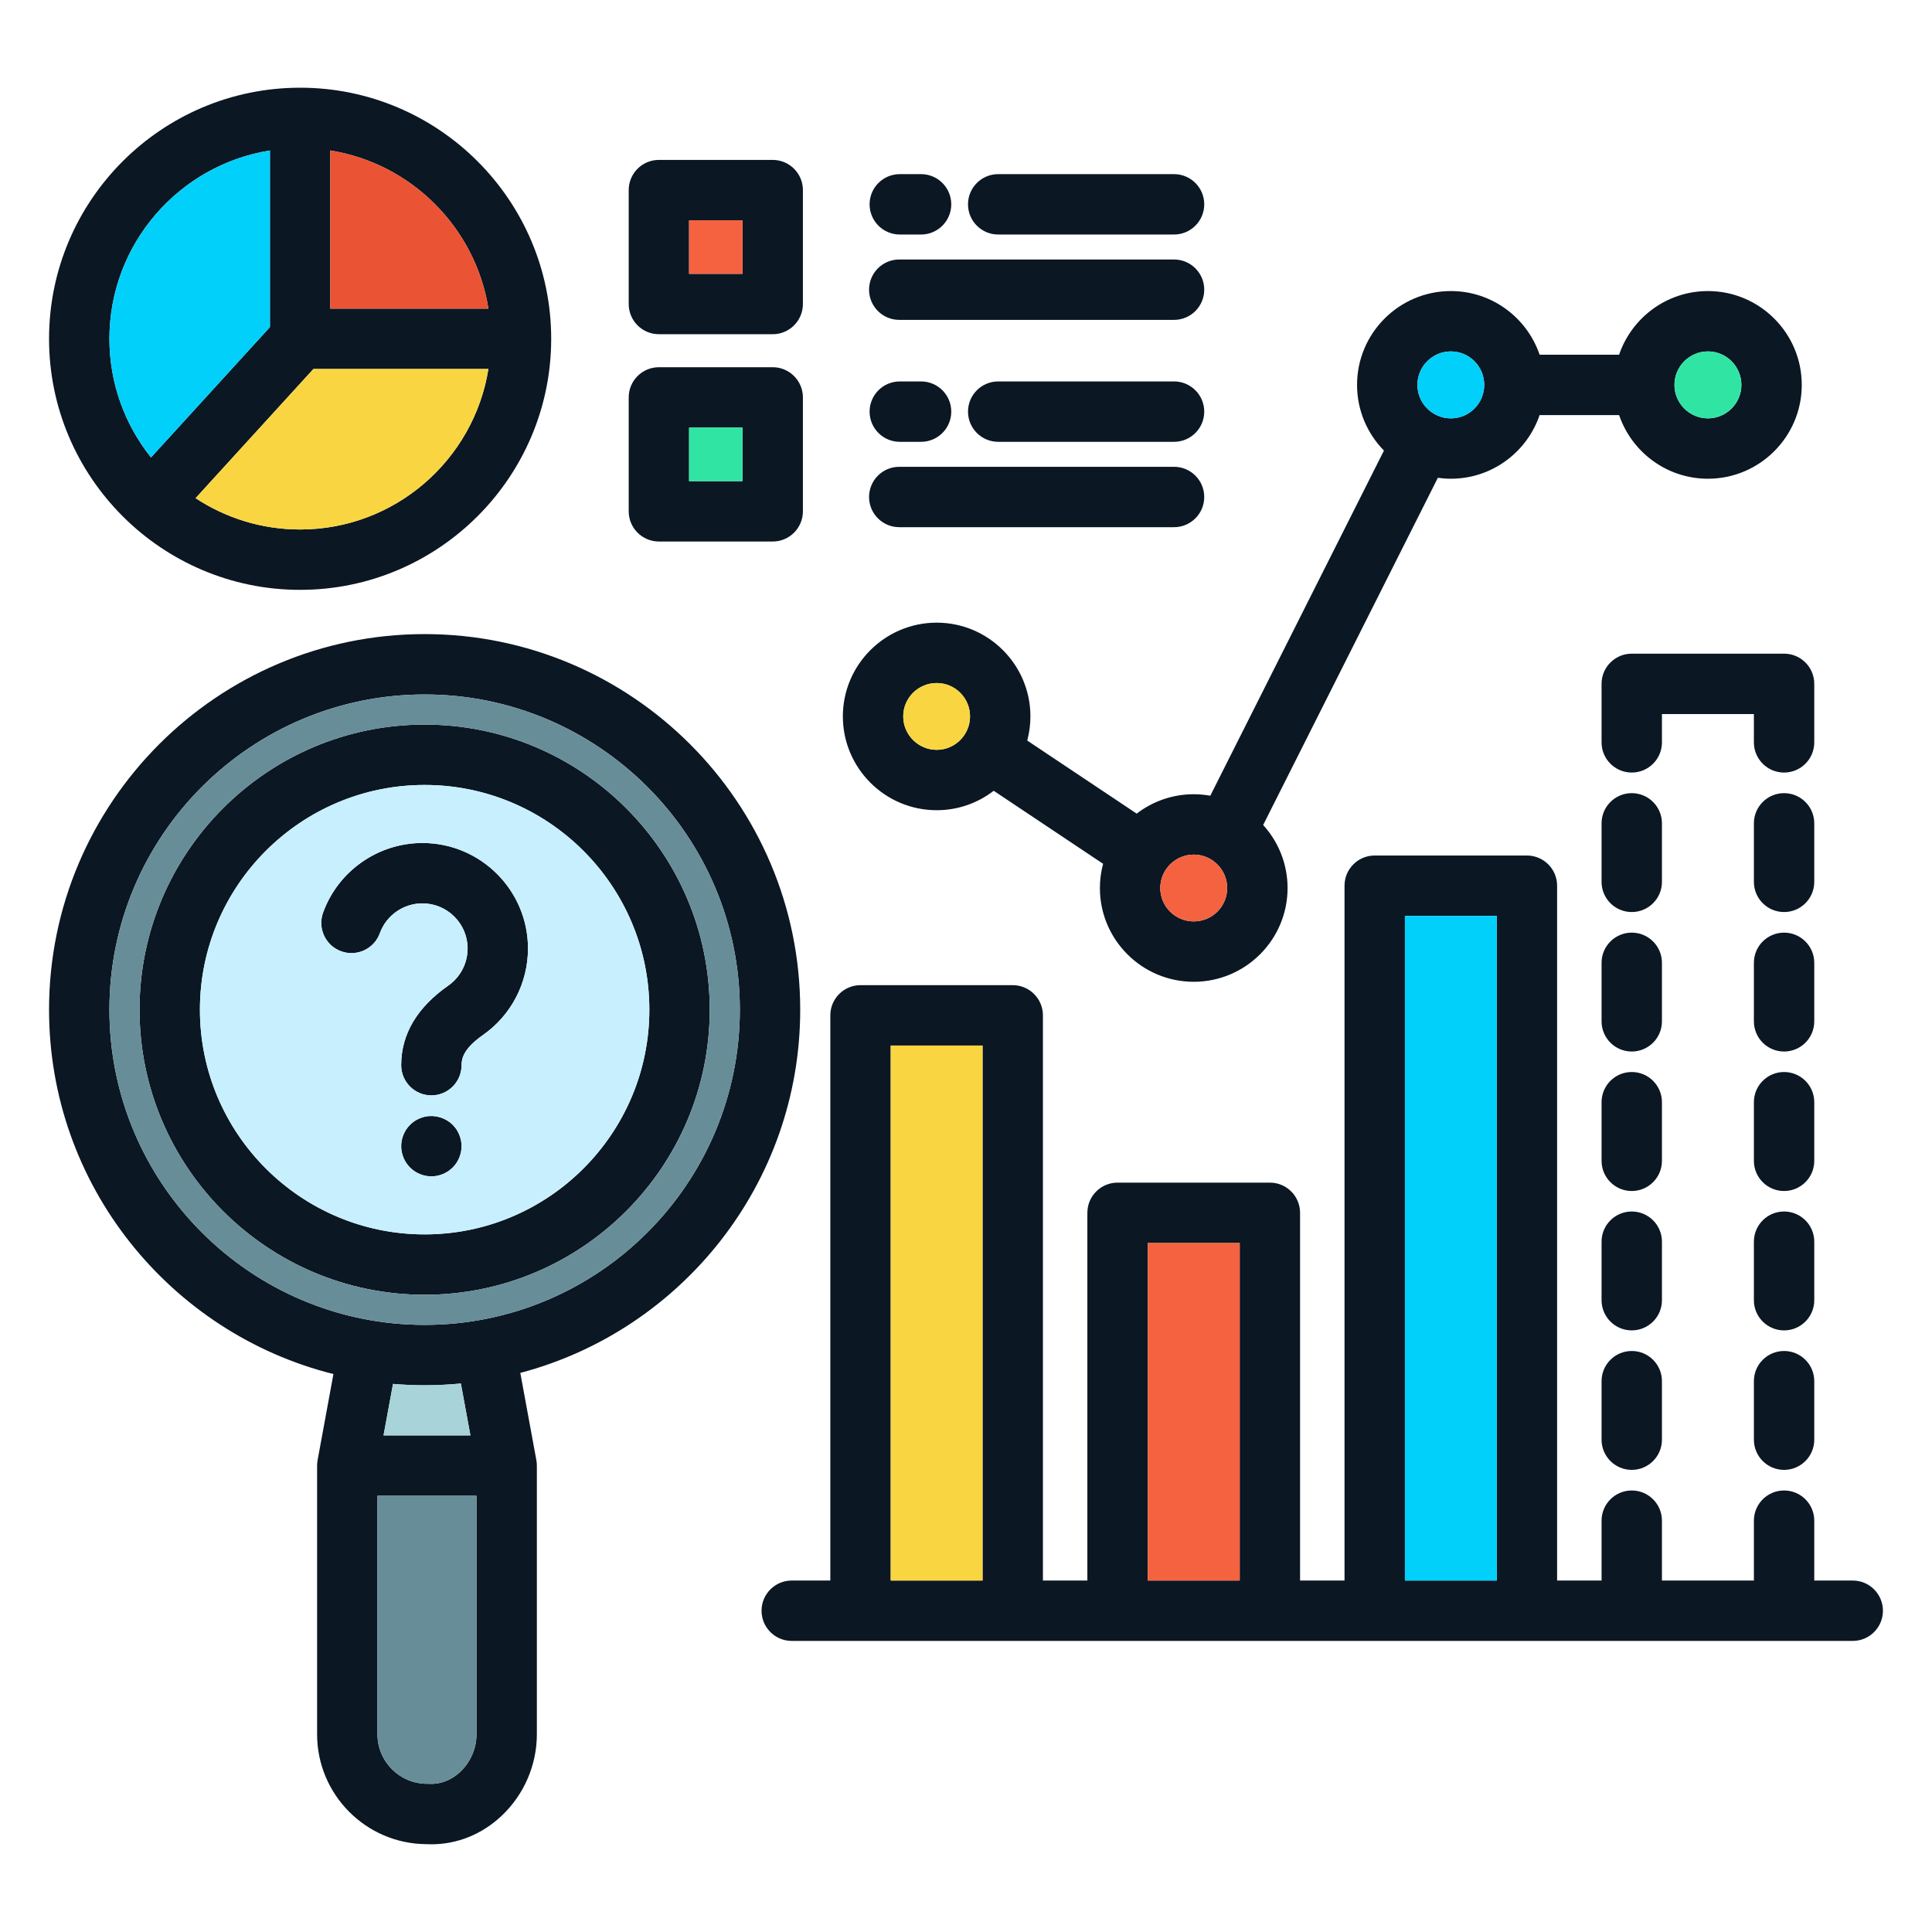 <svg xmlns="http://www.w3.org/2000/svg" id="Layer_1" viewBox="0 0 512 512" data-name="Layer 1"><path d="m491 418.86h-10.218c.005-.121.018-.24.018-.362v-15.506c0-4.418-3.582-8-8-8s-8 3.582-8 8v15.506c0 .122.013.241.018.362h-24.403c.005-.121.018-.24.018-.362v-15.506c0-4.418-3.582-8-8-8s-8 3.582-8 8v15.506c0 .122.013.241.018.362h-11.799v-184.139c0-4.418-3.582-8-8-8h-40.339c-4.418 0-8 3.582-8 8v184.139h-11.78v-97.452c0-4.418-3.582-8-8-8h-40.367c-4.418 0-8 3.582-8 8v97.452h-11.78v-149.782c0-4.418-3.582-8-8-8h-40.338c-4.418 0-8 3.582-8 8v149.782h-10.228c-4.418 0-8 3.582-8 8s3.582 8 8 8h281.178c4.418 0 8-3.582 8-8s-3.582-8-8-8zm-118.685-176.139h24.339v176.139h-24.339zm-68.147 86.687h24.367v89.452h-24.367zm-68.119-52.33h24.338v141.782h-24.338zm12.184-62.364c5.683 0 10.923-1.925 15.113-5.152l28.987 19.352c-.55 2.053-.848 4.208-.848 6.432 0 13.696 11.155 24.838 24.867 24.838s24.867-11.142 24.867-24.838c0-6.429-2.452-12.295-6.47-16.714l46.295-92.011c1.13.158 2.283.246 3.456.246 10.9 0 20.177-7.069 23.512-16.867h21.068c3.339 9.797 12.626 16.867 23.539 16.867 13.712 0 24.867-11.155 24.867-24.867s-11.155-24.867-24.867-24.867c-10.913 0-20.2 7.069-23.539 16.867h-21.068c-3.335-9.797-12.612-16.867-23.512-16.867-13.711 0-24.867 11.155-24.867 24.867 0 6.772 2.724 12.917 7.13 17.406l-46.022 91.469c-1.425-.255-2.89-.396-4.388-.396-5.683 0-10.924 1.921-15.116 5.141l-29.005-19.364c.545-2.046.84-4.193.84-6.408 0-13.696-11.142-24.838-24.838-24.838s-24.867 11.143-24.867 24.838 11.155 24.866 24.867 24.866zm204.384-121.582c4.889 0 8.867 3.978 8.867 8.867s-3.978 8.867-8.867 8.867-8.867-3.978-8.867-8.867 3.978-8.867 8.867-8.867zm-68.119 0c4.874 0 8.838 3.978 8.838 8.867s-3.965 8.867-8.838 8.867-8.867-3.978-8.867-8.867 3.978-8.867 8.867-8.867zm-68.147 133.346c4.889 0 8.867 3.978 8.867 8.867s-3.978 8.838-8.867 8.838-8.867-3.965-8.867-8.838 3.978-8.867 8.867-8.867zm-68.119-45.469c4.873 0 8.838 3.965 8.838 8.838s-3.965 8.866-8.838 8.866-8.867-3.978-8.867-8.866 3.978-8.838 8.867-8.838zm232.568 185.017v15.506c0 4.418-3.582 8-8 8s-8-3.582-8-8v-15.506c0-4.418 3.582-8 8-8s8 3.582 8 8zm0-21.459c0 4.418-3.582 8-8 8s-8-3.582-8-8v-15.506c0-4.418 3.582-8 8-8s8 3.582 8 8zm0-36.937c0 4.418-3.582 8-8 8s-8-3.582-8-8v-15.534c0-4.418 3.582-8 8-8s8 3.582 8 8zm0-36.965c0 4.418-3.582 8-8 8s-8-3.582-8-8v-15.506c0-4.418 3.582-8 8-8s8 3.582 8 8zm0-36.965c0 4.418-3.582 8-8 8s-8-3.582-8-8v-15.506c0-4.418 3.582-8 8-8s8 3.582 8 8zm-8-60.471c4.418 0 8 3.582 8 8v15.506c0 4.418-3.582 8-8 8s-8-3.582-8-8v-7.506h-24.367v7.506c0 4.418-3.582 8-8 8s-8-3.582-8-8v-15.506c0-4.418 3.582-8 8-8zm-32.367 192.796v15.506c0 4.418-3.582 8-8 8s-8-3.582-8-8v-15.506c0-4.418 3.582-8 8-8s8 3.582 8 8zm0-21.459c0 4.418-3.582 8-8 8s-8-3.582-8-8v-15.506c0-4.418 3.582-8 8-8s8 3.582 8 8zm0-36.937c0 4.418-3.582 8-8 8s-8-3.582-8-8v-15.534c0-4.418 3.582-8 8-8s8 3.582 8 8zm0-36.965c0 4.418-3.582 8-8 8s-8-3.582-8-8v-15.506c0-4.418 3.582-8 8-8s8 3.582 8 8zm0-36.965c0 4.418-3.582 8-8 8s-8-3.582-8-8v-15.506c0-4.418 3.582-8 8-8s8 3.582 8 8zm-228.367 33.875c0-54.883-44.65-99.533-99.534-99.533s-99.532 44.652-99.532 99.535c0 46.55 32.124 85.734 75.365 96.561l-4.195 22.809h.005c-.086.471-.137.953-.137 1.447v71.208c0 15.975 12.932 28.987 28.876 29.118.466.024.93.036 1.394.036 6.858 0 13.413-2.639 18.609-7.528 5.947-5.595 9.358-13.478 9.358-21.626v-71.208c0-.495-.051-.977-.137-1.447h.005s-4.255-23.113-4.255-23.113c42.642-11.241 74.178-50.133 74.178-96.257zm-85.792 192.025c0 3.754-1.575 7.389-4.321 9.973-2.362 2.222-5.315 3.342-8.31 3.162-.162-.01-.325-.015-.488-.015-7.234 0-13.119-5.885-13.119-13.119v-63.208h26.237v63.208zm-1.607-79.208h-23.025l2.509-13.639c2.764.232 5.558.356 8.381.356 3.24 0 6.443-.161 9.604-.465zm-12.135-29.283c-46.061 0-83.534-37.473-83.534-83.534s37.473-83.533 83.534-83.533 83.534 37.473 83.534 83.533-37.473 83.534-83.534 83.534zm0-159.086c-41.659 0-75.552 33.893-75.552 75.552s33.893 75.552 75.552 75.552 75.552-33.893 75.552-75.552-33.893-75.552-75.552-75.552zm0 135.104c-32.837 0-59.552-26.715-59.552-59.552s26.715-59.552 59.552-59.552 59.552 26.715 59.552 59.552-26.715 59.552-59.552 59.552zm-32.997-170.81c36.689 0 66.538-29.849 66.538-66.537s-29.847-66.535-66.536-66.535-66.537 29.849-66.537 66.538 29.849 66.537 66.537 66.537zm0-16c-10.222 0-19.739-3.06-27.701-8.299l31.231-34.238h46.367c-3.846 24.077-24.754 42.537-49.898 42.537zm49.898-58.537h-41.898v-41.898c21.471 3.43 38.468 20.427 41.898 41.898zm-57.898-41.898v46.797l-31.516 34.55c-6.889-8.638-11.021-19.567-11.021-31.449 0-25.144 18.46-46.052 42.537-49.898zm68.386 211.478c0 9.144-4.469 17.722-11.955 22.945-5.006 3.504-5.649 6.107-5.649 7.981 0 4.418-3.582 8-8 8s-8-3.582-8-8c0-8.199 4.2-15.297 12.483-21.096 3.21-2.24 5.121-5.913 5.121-9.831 0-6.593-5.376-11.957-11.985-11.957-5.033 0-9.562 3.175-11.271 7.901-1.503 4.156-6.088 6.306-10.244 4.803s-6.306-6.089-4.803-10.244c3.993-11.042 14.569-18.461 26.318-18.461 15.431 0 27.985 12.541 27.985 27.957zm-17.759 50.82c.1.52.15 1.04.15 1.57 0 .52-.05 1.04-.15 1.56-.11.51-.26 1.01-.46 1.5-.2.48-.45.94-.73 1.38-.3.43-.63.84-1 1.21-1.49 1.49-3.55 2.35-5.66 2.35-.52 0-1.04-.06-1.56-.16-.51-.1-1.01-.26-1.5-.46-.48-.2-.94-.45-1.38-.73-.43-.29-.84-.63-1.21-1s-.71-.78-1-1.21c-.29-.44-.53-.9-.73-1.38-.2-.49-.36-.99-.46-1.5-.1-.52-.16-1.04-.16-1.56 0-.53.06-1.05.16-1.57.1-.51.26-1.01.46-1.49.2-.49.44-.95.73-1.39.29-.43.63-.84 1-1.21s.78-.71 1.21-1c.44-.28.9-.53 1.38-.73.49-.2.99-.36 1.5-.46 2.6-.52 5.36.33 7.22 2.19.37.37.7.78 1 1.21.28.44.53.9.73 1.39.2.48.35.98.46 1.49zm108.291-248.03c0-4.418 3.582-8 8-8h5.641c4.418 0 8 3.582 8 8s-3.582 8-8 8h-5.641c-4.418 0-8-3.582-8-8zm26.08 0c0-4.418 3.582-8 8-8h46.603c4.418 0 8 3.582 8 8s-3.582 8-8 8h-46.603c-4.418 0-8-3.582-8-8zm-26.221 22.621c0-4.418 3.582-8 8-8h72.824c4.418 0 8 3.582 8 8s-3.582 8-8 8h-72.824c-4.418 0-8-3.582-8-8zm-55.696 11.798h30.162c4.418 0 8-3.582 8-8v-30.19c0-4.418-3.582-8-8-8h-30.162c-4.418 0-8 3.582-8 8v30.19c0 4.418 3.582 8 8 8zm8-30.19h14.162v14.19h-14.162zm61.479 42.708c4.418 0 8 3.582 8 8s-3.582 8-8 8h-5.641c-4.418 0-8-3.582-8-8s3.582-8 8-8zm75.042 8c0 4.418-3.582 8-8 8h-46.603c-4.418 0-8-3.582-8-8s3.582-8 8-8h46.603c4.418 0 8 3.582 8 8zm-88.824 22.622c0-4.418 3.582-8 8-8h72.824c4.418 0 8 3.582 8 8s-3.582 8-8 8h-72.824c-4.418 0-8-3.582-8-8zm-55.696 11.798h30.162c4.418 0 8-3.582 8-8v-30.19c0-4.418-3.582-8-8-8h-30.162c-4.418 0-8 3.582-8 8v30.19c0 4.418 3.582 8 8 8zm8-30.19h14.162v14.19h-14.162z" fill="#0b1723"></path><path d="m236.049 277.079h24.338v141.782h-24.338z" fill="#f9d641"></path><path d="m304.168 329.408h24.367v89.452h-24.367z" fill="#f46240"></path><path d="m372.315 242.722h24.339v176.139h-24.339z" fill="#01d0fb"></path><path d="m182.615 58.378h14.162v14.19h-14.162z" fill="#f46240"></path><path d="m112.534 208.024c-32.837 0-59.552 26.715-59.552 59.552s26.715 59.552 59.552 59.552 59.552-26.715 59.552-59.552-26.715-59.552-59.552-59.552zm9.631 97.288c-.11.51-.26 1.01-.46 1.5-.2.48-.45.94-.73 1.38-.3.43-.63.84-1 1.21-1.49 1.49-3.55 2.35-5.66 2.35-.52 0-1.04-.06-1.56-.16-.51-.1-1.01-.26-1.5-.46-.48-.2-.94-.45-1.38-.73-.43-.29-.84-.63-1.21-1s-.71-.78-1-1.21c-.29-.44-.53-.9-.73-1.38-.2-.49-.36-.99-.46-1.5-.1-.52-.16-1.04-.16-1.56 0-.53.06-1.05.16-1.57.1-.51.26-1.01.46-1.49.2-.49.44-.95.73-1.39.29-.43.63-.84 1-1.21s.78-.71 1.21-1c.44-.28.9-.53 1.38-.73.49-.2.99-.36 1.5-.46 2.6-.52 5.36.33 7.22 2.19.37.37.7.78 1 1.21.28.44.53.9.73 1.39.2.48.35.98.46 1.49.1.52.15 1.04.15 1.57 0 .52-.05 1.04-.15 1.56zm5.804-31.005c-5.006 3.504-5.649 6.107-5.649 7.981 0 4.418-3.582 8-8 8s-8-3.582-8-8c0-8.199 4.2-15.297 12.483-21.096 3.21-2.24 5.121-5.913 5.121-9.831 0-6.593-5.376-11.957-11.985-11.957-5.033 0-9.562 3.175-11.271 7.901-1.503 4.156-6.088 6.306-10.244 4.803s-6.306-6.089-4.803-10.244c3.993-11.042 14.569-18.461 26.318-18.461 15.431 0 27.985 12.541 27.985 27.957 0 9.144-4.469 17.722-11.955 22.945z" fill="#c8effe"></path><path d="m100.039 459.602c0 7.234 5.885 13.119 13.119 13.119.163 0 .326.005.488.015 2.995.181 5.948-.94 8.31-3.162 2.746-2.583 4.321-6.218 4.321-9.973v-63.208h-26.237v63.208z" fill="#678d98"></path><path d="m112.534 367.11c-2.823 0-5.617-.125-8.381-.356l-2.509 13.639h23.025l-2.531-13.748c-3.162.304-6.365.465-9.604.465z" fill="#a8d3d8"></path><path d="m87.537 39.884v41.898h41.898c-3.43-21.471-20.427-38.468-41.898-41.898z" fill="#ea5334"></path><path d="m129.435 97.782h-46.367l-31.231 34.238c7.961 5.239 17.478 8.299 27.701 8.299 25.144 0 46.052-18.46 49.898-42.537z" fill="#f9d641"></path><path d="m71.537 39.884c-24.077 3.846-42.537 24.754-42.537 49.898 0 11.882 4.132 22.811 11.021 31.449l31.516-34.55z" fill="#01d0fb"></path><path d="m112.534 184.043c-46.061 0-83.534 37.473-83.534 83.533s37.473 83.534 83.534 83.534 83.534-37.473 83.534-83.534-37.473-83.533-83.534-83.533zm0 159.085c-41.659 0-75.552-33.893-75.552-75.552s33.893-75.552 75.552-75.552 75.552 33.893 75.552 75.552-33.893 75.552-75.552 75.552z" fill="#678d98"></path><path d="m182.615 113.316h14.162v14.19h-14.162z" fill="#30e5a3"></path><path d="m316.352 226.479c-4.889 0-8.867 3.978-8.867 8.867s3.978 8.838 8.867 8.838 8.867-3.965 8.867-8.838-3.978-8.867-8.867-8.867z" fill="#f46240"></path><path d="m248.233 181.01c-4.889 0-8.867 3.965-8.867 8.838s3.978 8.866 8.867 8.866 8.838-3.978 8.838-8.866-3.965-8.838-8.838-8.838z" fill="#f9d641"></path><path d="m393.337 102c0-4.889-3.965-8.867-8.838-8.867s-8.867 3.978-8.867 8.867 3.978 8.867 8.867 8.867 8.838-3.978 8.838-8.867z" fill="#01d0fb"></path><path d="m452.617 110.866c4.889 0 8.867-3.978 8.867-8.867s-3.978-8.867-8.867-8.867-8.867 3.978-8.867 8.867 3.978 8.867 8.867 8.867z" fill="#30e5a3"></path></svg>